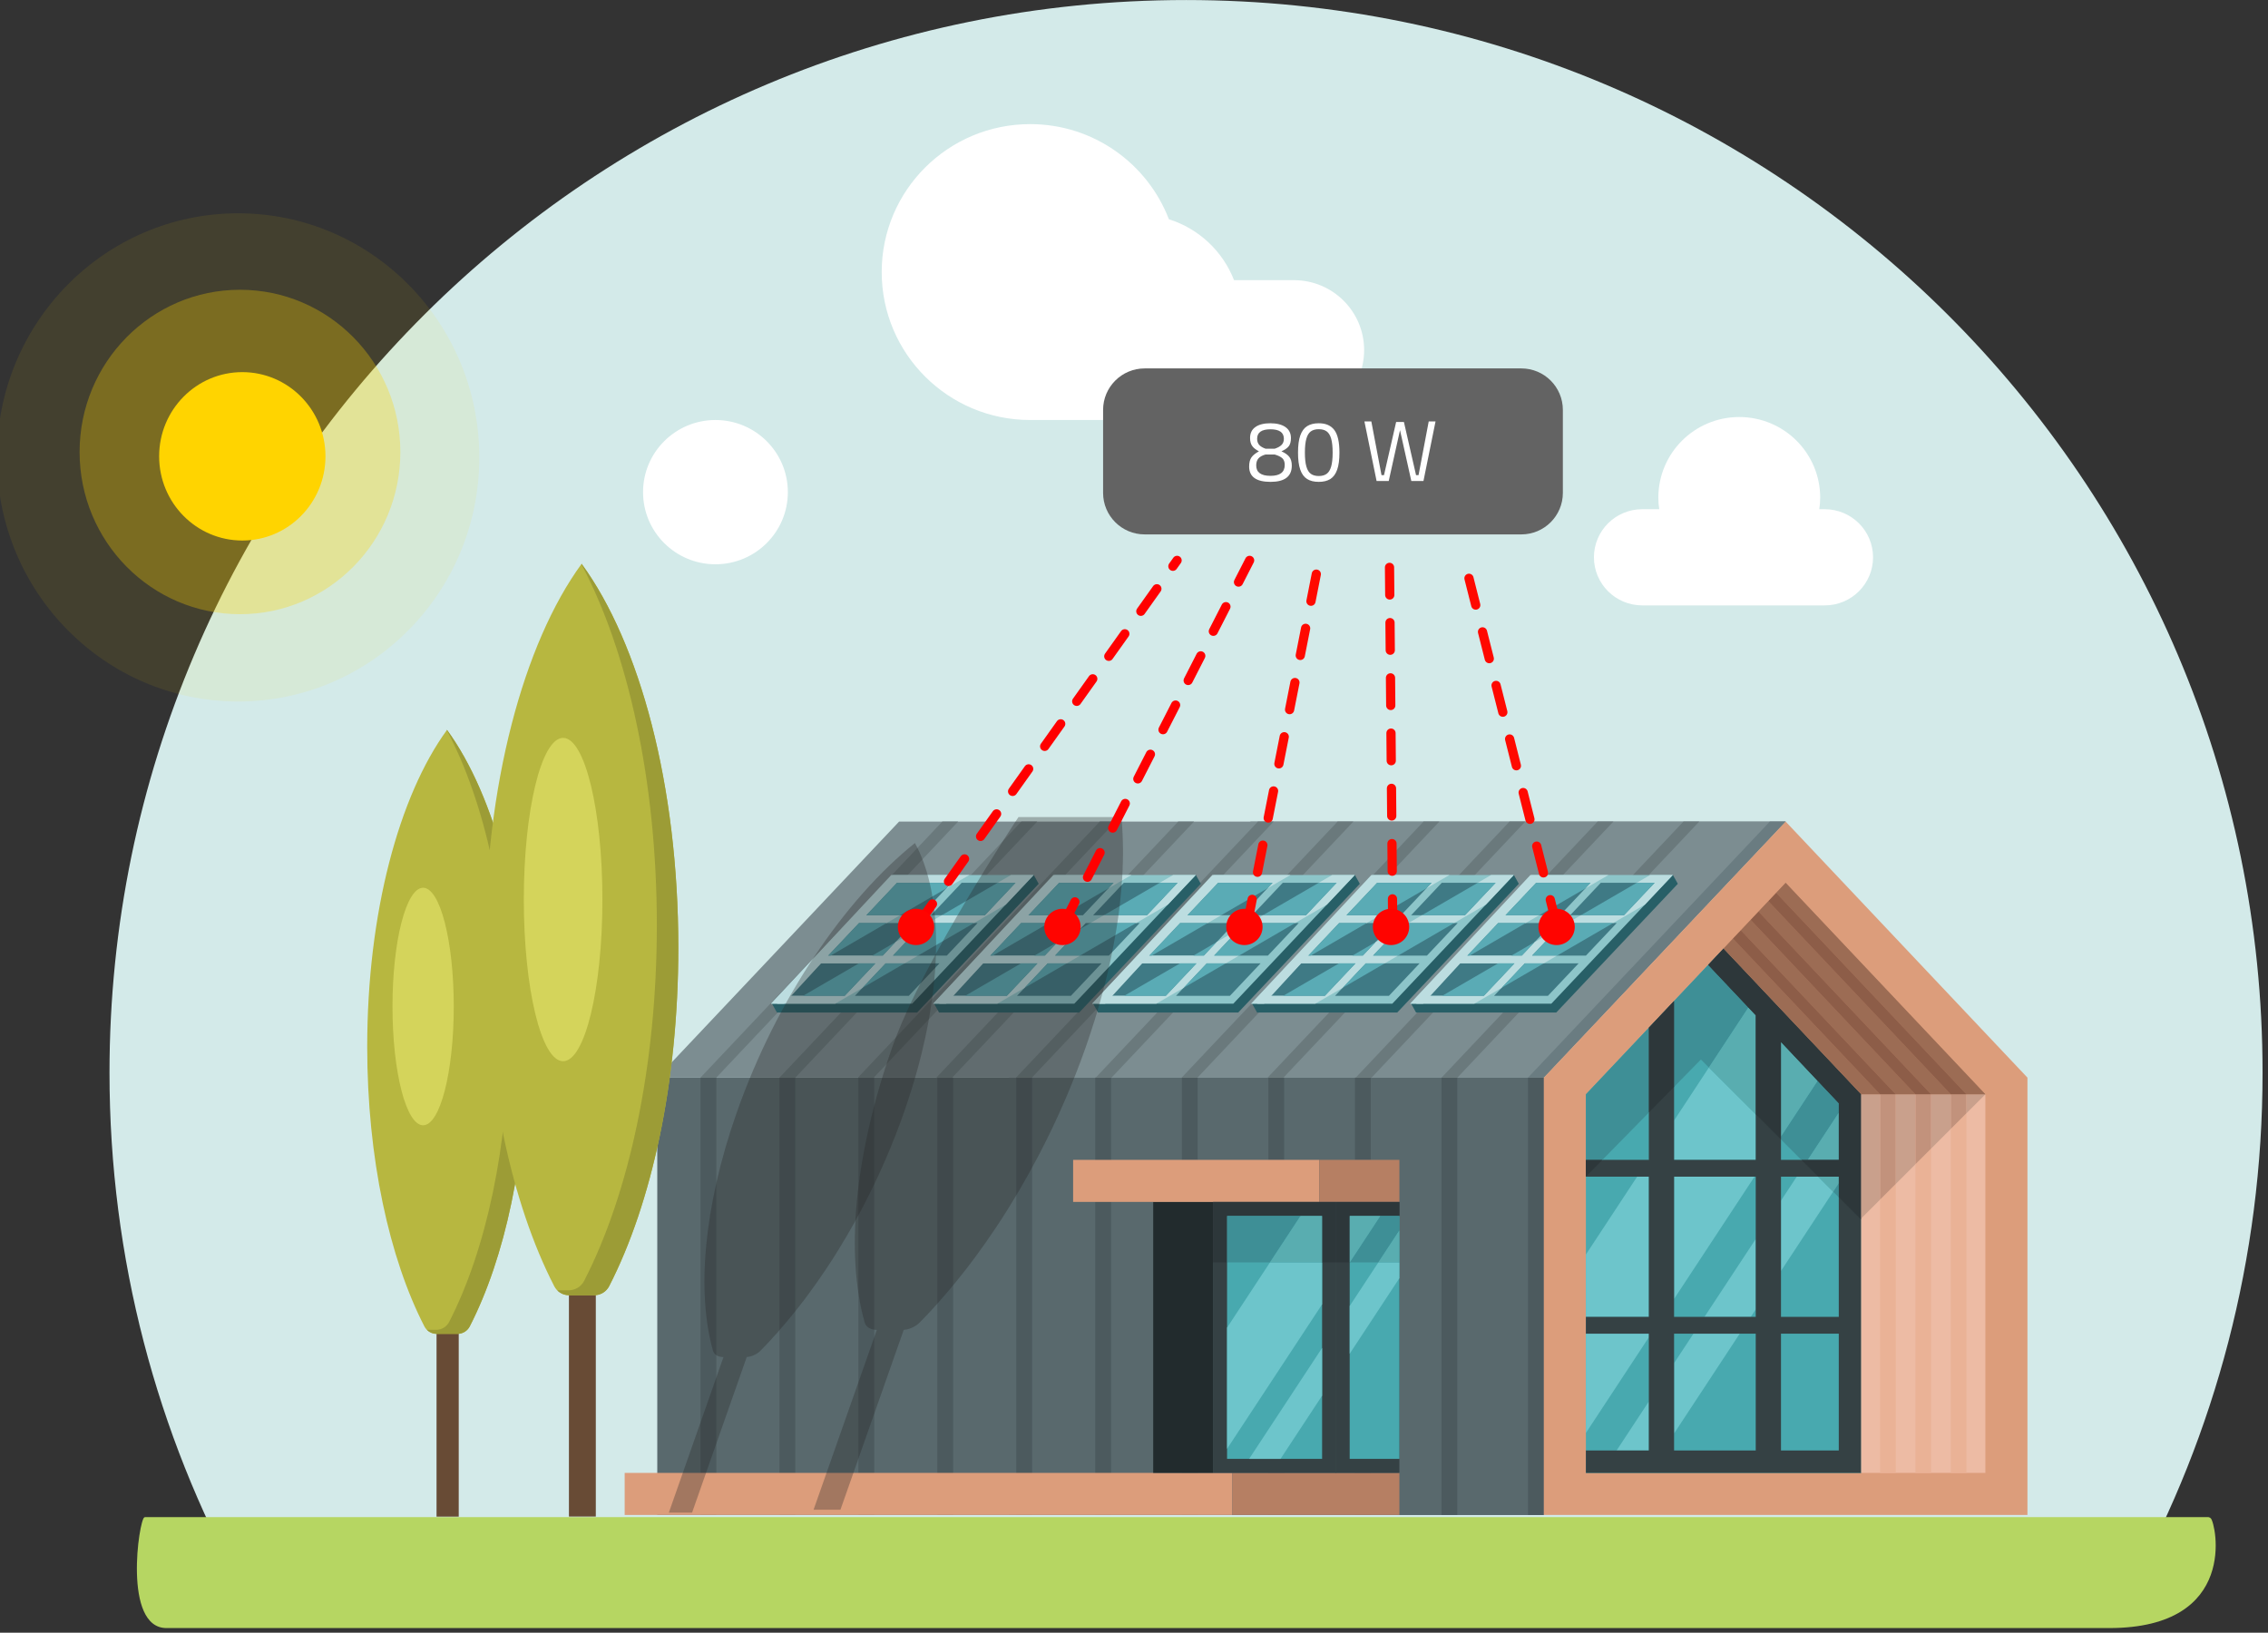 <?xml version="1.0" encoding="UTF-8" standalone="no"?>
<!DOCTYPE svg PUBLIC "-//W3C//DTD SVG 1.1//EN" "http://www.w3.org/Graphics/SVG/1.1/DTD/svg11.dtd">
<svg width="100%" height="100%" viewBox="0 0 332 239" version="1.1" xmlns="http://www.w3.org/2000/svg" xmlns:xlink="http://www.w3.org/1999/xlink" xml:space="preserve" xmlns:serif="http://www.serif.com/" style="fill-rule:evenodd;clip-rule:evenodd;stroke-linecap:round;stroke-linejoin:round;stroke-miterlimit:1.5;">
    <rect x="0" y="0" width="332" height="239" fill="#333333" stroke="none"/>
    <g transform="matrix(0.542,0,0,1.126,-588.847,-535.933)">
        <g transform="matrix(0.911,0,0,0.908,162.972,100.381)">
            <g transform="matrix(2.284,0,0,1.099,-863.277,320.578)">
                <path d="M1098.42,291.339C1109.29,271.464 1115.47,248.66 1115.47,224.412C1115.47,147.239 1052.91,84.678 975.732,84.678C898.559,84.678 835.998,147.239 835.998,224.412C835.998,248.66 842.178,271.464 853.042,291.339L1098.42,291.339Z" style="fill:rgb(211,234,233);fill-rule:nonzero;"/>
            </g>
            <g transform="matrix(2.284,0,0,1.099,-863.277,320.578)">
                <path d="M1058.64,151.012L1057.93,151.012C1058,150.52 1058.05,150.021 1058.05,149.511C1058.05,143.707 1053.35,139.003 1047.54,139.003C1041.74,139.003 1037.04,143.707 1037.04,149.511C1037.04,150.021 1037.08,150.52 1037.16,151.012L1034.95,151.012C1031.49,151.012 1028.68,153.816 1028.68,157.276C1028.68,160.736 1031.49,163.542 1034.95,163.542L1058.64,163.542C1062.1,163.542 1064.91,160.736 1064.91,157.276C1064.91,153.816 1062.1,151.012 1058.64,151.012Z" style="fill:white;fill-rule:nonzero;"/>
            </g>
            <g transform="matrix(2.284,0,0,1.099,-863.277,320.578)">
                <path d="M989.742,121.174L981.966,121.174C980.506,117.404 977.39,114.46 973.509,113.238C970.737,105.992 963.724,100.844 955.504,100.844C944.86,100.844 936.231,109.473 936.231,120.117C936.231,130.761 944.86,139.391 955.504,139.391L989.742,139.391C994.772,139.391 998.851,135.313 998.851,130.282C998.851,125.252 994.772,121.174 989.742,121.174Z" style="fill:white;fill-rule:nonzero;"/>
            </g>
            <g transform="matrix(2.284,0,0,1.099,-863.277,320.578)">
                <path d="M924.049,148.788C924.049,153.978 919.841,158.186 914.651,158.186C909.461,158.186 905.254,153.978 905.254,148.788C905.254,143.598 909.461,139.391 914.651,139.391C919.841,139.391 924.049,143.598 924.049,148.788Z" style="fill:white;fill-rule:nonzero;"/>
            </g>
        </g>
        <g id="Sun">
            <g transform="matrix(1.946,0,0,0.948,-6199.61,-802.347)">
                <circle cx="3777.16" cy="1411.15" r="33.474" style="fill:rgb(255,212,0);fill-opacity:0.08;"/>
            </g>
            <g transform="matrix(1.294,0,0,0.63,-3736.4,-354.305)">
                <circle cx="3777.16" cy="1411.15" r="33.474" style="fill:rgb(255,212,0);fill-opacity:0.3;"/>
            </g>
            <g transform="matrix(0.671,0,0,0.327,-1382.6,73.838)">
                <circle cx="3777.16" cy="1411.15" r="33.474" style="fill:rgb(255,212,0);"/>
            </g>
        </g>
        <g transform="matrix(0.83,0,0,0.83,195.874,110.882)">
            <g transform="matrix(1.748,0,0,0.841,-158.502,436.897)">
                <rect x="892.288" y="204.215" width="99.604" height="81.445" style="fill:rgb(89,105,109);fill-rule:nonzero;"/>
            </g>
            <g transform="matrix(1.748,0,0,0.841,-158.502,436.897)">
                <path d="M1120.24,271.755L1120.24,271.679L1120.24,271.755ZM1120.24,271.657L1120.24,271.605L1120.24,271.657ZM1120.24,271.574L1120.24,271.529L1120.24,271.574ZM1120.24,271.498L1120.24,271.454L1120.24,271.498ZM1120.24,271.421L1120.24,271.379L1120.24,271.421ZM1120.24,271.346L1120.24,271.304L1120.24,271.346ZM1120.23,271.27L1120.23,271.23L1120.23,271.27ZM1120.23,271.195L1120.23,271.155L1120.23,271.195ZM1120.23,271.12L1120.23,271.08L1120.23,271.12ZM1120.23,271.045L1120.23,271.004L1120.23,271.045ZM1120.23,270.97L1120.23,270.928L1120.23,270.97ZM1120.22,270.896L1120.22,270.854L1120.22,270.896ZM1120.22,270.783L1120.22,270.749L1120.22,270.783ZM1120.22,270.707L1120.22,270.676L1120.22,270.707ZM1120.21,270.634L1120.21,270.601L1120.21,270.634ZM1120.21,270.558L1120.21,270.529L1120.21,270.558ZM1120.21,270.483C1120.21,270.474 1120.21,270.464 1120.2,270.455C1120.21,270.464 1120.21,270.474 1120.21,270.483ZM1120.2,270.409L1120.2,270.382L1120.2,270.409ZM1120.2,270.335L1120.2,270.309L1120.2,270.335ZM1120.19,270.261L1120.19,270.239L1120.19,270.261ZM1120.19,270.187L1120.19,270.169L1120.19,270.187ZM1120.18,270.113L1120.18,270.103L1120.18,270.113Z" style="fill:rgb(217,217,217);fill-rule:nonzero;"/>
            </g>
            <g transform="matrix(1.748,0,0,0.841,-158.502,436.897)">
                <rect x="826.855" y="204.215" width="165.038" height="81.445" style="fill:rgb(89,105,109);fill-rule:nonzero;"/>
            </g>
            <g transform="matrix(1.748,0,0,0.841,-158.502,436.897)">
                <path d="M937.302,156.532L892.288,204.215L991.892,204.215L1036.91,156.532L937.302,156.532Z" style="fill:rgb(124,141,145);fill-rule:nonzero;"/>
            </g>
            <g transform="matrix(1.748,0,0,0.841,-158.502,436.897)">
                <path d="M871.868,156.532L826.855,204.215L991.892,204.215L1036.91,156.532L871.868,156.532Z" style="fill:rgb(124,141,145);fill-rule:nonzero;"/>
            </g>
            <g transform="matrix(1.748,0,0,0.841,-158.502,436.897)">
                <path d="M904.157,191.642L937.302,156.532L940.246,156.532L937.302,156.532L904.157,191.642Z" style="fill:rgb(178,206,203);fill-rule:nonzero;"/>
            </g>
            <g transform="matrix(1.748,0,0,0.841,-158.502,436.897)">
                <path d="M956.355,156.532L953.412,156.532L956.356,156.532" style="fill:rgb(178,206,203);fill-rule:nonzero;"/>
            </g>
            <g transform="matrix(1.748,0,0,0.841,-158.502,436.897)">
                <path d="M927.452,285.66L924.509,285.66L924.509,277.829L927.452,277.829L927.452,285.66ZM927.452,219.53L924.509,219.53L924.509,204.215L927.452,204.215L927.452,219.53Z" style="fill:rgb(76,90,94);fill-rule:nonzero;"/>
            </g>
            <g transform="matrix(1.748,0,0,0.841,-158.502,436.897)">
                <path d="M972.466,156.532L969.521,156.532L972.466,156.532Z" style="fill:rgb(178,206,203);fill-rule:nonzero;"/>
            </g>
            <g transform="matrix(1.748,0,0,0.841,-158.502,436.897)">
                <path d="M943.562,285.66L940.618,285.66L940.618,277.829L943.562,277.829L943.562,285.66ZM943.562,219.53L940.618,219.53L940.618,204.215L943.562,204.215L943.562,219.53Z" style="fill:rgb(76,90,94);fill-rule:nonzero;"/>
            </g>
            <g transform="matrix(1.748,0,0,0.841,-158.502,436.897)">
                <path d="M988.575,156.532L985.631,156.532L988.575,156.532Z" style="fill:rgb(178,206,203);fill-rule:nonzero;"/>
            </g>
            <g transform="matrix(1.748,0,0,0.841,-158.502,436.897)">
                <path d="M959.672,285.66L956.728,285.66L956.728,277.829L959.672,277.829L959.672,285.66ZM959.672,219.53L956.728,219.53L956.728,204.215L959.672,204.215L959.672,219.53Z" style="fill:rgb(76,90,94);fill-rule:nonzero;"/>
            </g>
            <g transform="matrix(1.748,0,0,0.841,-158.502,436.897)">
                <path d="M1004.69,156.532L1001.74,156.532L1004.69,156.532Z" style="fill:rgb(178,206,203);fill-rule:nonzero;"/>
            </g>
            <g transform="matrix(1.748,0,0,0.841,-158.502,436.897)">
                <rect x="972.838" y="204.215" width="2.944" height="81.445" style="fill:rgb(76,90,94);fill-rule:nonzero;"/>
            </g>
            <g transform="matrix(1.748,0,0,0.841,-271.162,436.897)">
                <rect x="972.838" y="204.215" width="2.944" height="81.445" style="fill:rgb(76,90,94);fill-rule:nonzero;"/>
            </g>
            <g transform="matrix(1.748,0,0,0.841,-296.85,436.897)">
                <rect x="972.838" y="204.215" width="2.944" height="81.445" style="fill:rgb(76,90,94);fill-rule:nonzero;"/>
            </g>
            <g transform="matrix(1.748,0,0,0.841,-322.538,436.897)">
                <rect x="972.838" y="204.215" width="2.944" height="81.445" style="fill:rgb(76,90,94);fill-rule:nonzero;"/>
            </g>
            <g transform="matrix(1.748,0,0,0.841,-348.226,436.897)">
                <rect x="972.838" y="204.215" width="2.944" height="81.445" style="fill:rgb(76,90,94);fill-rule:nonzero;"/>
            </g>
            <g transform="matrix(1.748,0,0,0.841,-373.915,436.897)">
                <rect x="972.838" y="204.215" width="2.944" height="81.445" style="fill:rgb(76,90,94);fill-rule:nonzero;"/>
            </g>
            <g transform="matrix(1.748,0,0,0.841,-399.603,436.897)">
                <rect x="972.838" y="204.215" width="2.944" height="81.445" style="fill:rgb(76,90,94);fill-rule:nonzero;"/>
            </g>
            <g transform="matrix(1.748,0,0,0.841,-158.502,436.897)">
                <path d="M1020.79,156.532L1017.85,156.532L1020.79,156.532Z" style="fill:rgb(178,206,203);fill-rule:nonzero;"/>
            </g>
            <g transform="matrix(1.748,0,0,0.841,-373.915,436.897)">
                <path d="M975.782,204.215L972.838,204.215L1017.86,156.532L1020.8,156.532L975.782,204.215Z" style="fill:rgb(106,121,124);fill-rule:nonzero;"/>
            </g>
            <g transform="matrix(1.748,0,0,0.841,-348.39,436.897)">
                <path d="M975.782,204.215L972.838,204.215L1017.86,156.532L1020.8,156.532L975.782,204.215Z" style="fill:rgb(106,121,124);fill-rule:nonzero;"/>
            </g>
            <g transform="matrix(1.748,0,0,0.841,-322.865,436.897)">
                <path d="M975.782,204.215L972.838,204.215L1017.86,156.532L1020.8,156.532L975.782,204.215Z" style="fill:rgb(106,121,124);fill-rule:nonzero;"/>
            </g>
            <g transform="matrix(1.748,0,0,0.841,-296.938,436.897)">
                <path d="M975.782,204.215L972.838,204.215L1017.86,156.532L1020.8,156.532L975.782,204.215Z" style="fill:rgb(106,121,124);fill-rule:nonzero;"/>
            </g>
            <g transform="matrix(1.748,0,0,0.841,-271.01,436.897)">
                <path d="M975.782,204.215L972.838,204.215L1017.86,156.532L1020.8,156.532L975.782,204.215Z" style="fill:rgb(106,121,124);fill-rule:nonzero;"/>
            </g>
            <g transform="matrix(1.748,0,0,0.841,-243.041,436.897)">
                <path d="M975.782,204.215L972.838,204.215L1017.86,156.532L1020.8,156.532L975.782,204.215Z" style="fill:rgb(106,121,124);fill-rule:nonzero;"/>
            </g>
            <g transform="matrix(1.748,0,0,0.841,-215.072,436.897)">
                <path d="M975.782,204.215L972.838,204.215L1017.86,156.532L1020.8,156.532L975.782,204.215Z" style="fill:rgb(106,121,124);fill-rule:nonzero;"/>
            </g>
            <g transform="matrix(1.748,0,0,0.841,-186.397,436.897)">
                <path d="M975.782,204.215L972.838,204.215L1017.86,156.532L1020.8,156.532L975.782,204.215Z" style="fill:rgb(106,121,124);fill-rule:nonzero;"/>
            </g>
            <g transform="matrix(1.748,0,0,0.841,-158.472,436.897)">
                <path d="M975.782,204.215L972.838,204.215L1017.86,156.532L1020.8,156.532L975.782,204.215Z" style="fill:rgb(106,121,124);fill-rule:nonzero;"/>
            </g>
            <g transform="matrix(1.748,0,0,0.841,-399.624,436.897)">
                <path d="M975.782,204.215L972.838,204.215L1017.86,156.532L1020.8,156.532L975.782,204.215Z" style="fill:rgb(106,121,124);fill-rule:nonzero;"/>
            </g>
            <g transform="matrix(1.748,0,0,0.841,-399.603,436.897)">
                <path d="M1020.79,156.532L1017.85,156.532L1020.79,156.532Z" style="fill:rgb(106,121,124);fill-rule:nonzero;"/>
            </g>
            <g transform="matrix(1.748,0,0,0.841,-158.502,436.897)">
                <rect x="988.948" y="204.215" width="2.944" height="81.445" style="fill:rgb(76,90,94);fill-rule:nonzero;"/>
            </g>
            <g transform="matrix(1.748,0,0,0.841,-158.502,436.897)">
                <path d="M1036.91,156.532L1033.96,156.532L1036.91,156.532Z" style="fill:white;fill-rule:nonzero;"/>
            </g>
            <g transform="matrix(1.748,0,0,0.841,-158.502,436.897)">
                <path d="M991.892,204.215L988.948,204.215L1033.96,156.532L1036.91,156.532L991.892,204.215Z" style="fill:rgb(106,124,129);fill-rule:nonzero;"/>
            </g>
            <g transform="matrix(0.525,0,0,0.525,802.282,337.467)">
                <g transform="matrix(2.33,0,0,1.121,-813.016,275.694)">
                    <path d="M1015.22,160.899L945.589,195.15L946.904,197.5L984.203,197.5L1016.54,163.248L1015.22,160.899Z" style="fill:rgb(40,95,103);fill-rule:nonzero;"/>
                </g>
                <g transform="matrix(2.33,0,0,1.121,-813.016,275.694)">
                    <path d="M977.672,160.899L945.338,195.15L982.889,195.15L1015.22,160.899L977.672,160.899Z" style="fill:rgb(141,197,201);fill-rule:nonzero;"/>
                </g>
                <g transform="matrix(2.33,0,0,1.121,-813.016,275.694)">
                    <path d="M985.183,171.629L993.341,162.987L978.826,162.987L970.668,171.629L985.183,171.629Z" style="fill:rgb(63,122,133);fill-rule:nonzero;"/>
                </g>
                <g transform="matrix(2.33,0,0,1.121,-813.016,275.694)">
                    <path d="M977.751,182.358L992.092,182.358L1000.28,173.69L985.935,173.69L977.751,182.358Z" style="fill:rgb(63,122,133);fill-rule:nonzero;"/>
                </g>
                <g transform="matrix(2.33,0,0,1.121,-813.016,275.694)">
                    <path d="M958.593,184.42L950.435,193.062L964.95,193.062L973.107,184.42L958.593,184.42Z" style="fill:rgb(63,122,133);fill-rule:nonzero;"/>
                </g>
                <g transform="matrix(2.33,0,0,1.121,-813.016,275.694)">
                    <path d="M983.237,173.69L968.723,173.69L960.539,182.358L975.054,182.358L983.237,173.69Z" style="fill:rgb(63,122,133);fill-rule:nonzero;"/>
                </g>
                <g transform="matrix(2.33,0,0,1.121,-813.016,275.694)">
                    <path d="M990.145,184.42L975.806,184.42L967.647,193.062L981.988,193.062L990.145,184.42Z" style="fill:rgb(63,122,133);fill-rule:nonzero;"/>
                </g>
                <g transform="matrix(2.33,0,0,1.121,-813.016,275.694)">
                    <path d="M996.038,162.987L987.881,171.629L1002.22,171.629L1010.38,162.987L996.038,162.987Z" style="fill:rgb(63,122,133);fill-rule:nonzero;"/>
                </g>
                <g transform="matrix(2.33,0,0,1.121,-813.016,275.694)">
                    <path d="M962.409,195.15L950.255,195.15L962.409,195.15Z" style="fill:rgb(57,133,143);fill-rule:nonzero;"/>
                </g>
                <g transform="matrix(2.33,0,0,1.121,-813.016,275.694)">
                    <path d="M962.409,195.15L946.904,195.15L950.497,193.062L964.95,193.062L973.107,184.42L956.749,184.42L960.296,182.358L975.054,182.358L978.441,178.77L984.417,175.297L977.751,182.358L984.42,182.358L980.873,184.42L975.806,184.42L969.647,190.943L962.408,195.15" style="fill:rgb(188,221,224);fill-rule:nonzero;"/>
                </g>
                <g transform="matrix(2.33,0,0,1.121,-813.016,275.694)">
                    <path d="M1012.02,164.285L1015.22,160.899L1012.02,164.285Z" style="fill:rgb(57,133,143);fill-rule:nonzero;"/>
                </g>
                <g transform="matrix(2.33,0,0,1.121,-813.016,275.694)">
                    <path d="M999.336,173.69L987.183,173.69L990.73,171.629L1002.22,171.629L1010.38,162.987L1005.6,162.987L1009.19,160.899L1015.22,160.899L1012.02,164.285L1007.78,168.784L999.336,173.69Z" style="fill:rgb(188,221,224);fill-rule:nonzero;"/>
                </g>
                <g transform="matrix(2.33,0,0,1.121,-813.016,275.694)">
                    <path d="M984.42,182.358L977.751,182.358L984.417,175.297L987.183,173.69L999.336,173.69L984.42,182.358Z" style="fill:rgb(90,171,181);fill-rule:nonzero;"/>
                </g>
                <g transform="matrix(2.33,0,0,1.121,-813.016,275.694)">
                    <path d="M964.95,193.062L953.849,193.062L968.72,184.42L973.107,184.42L964.95,193.062Z" style="fill:rgb(90,171,181);fill-rule:nonzero;"/>
                </g>
                <g transform="matrix(2.33,0,0,1.121,-813.016,275.694)">
                    <path d="M975.054,182.358L972.267,182.358L978.441,178.77L975.054,182.358Z" style="fill:rgb(90,171,181);fill-rule:nonzero;"/>
                </g>
                <g transform="matrix(2.33,0,0,1.121,-813.016,275.694)">
                    <path d="M969.647,190.943L975.806,184.42L980.873,184.42L969.647,190.943Z" style="fill:rgb(90,171,181);fill-rule:nonzero;"/>
                </g>
                <g transform="matrix(2.33,0,0,1.121,-813.016,275.694)">
                    <path d="M1002.22,171.629L990.73,171.629L1005.6,162.987L1010.38,162.987L1002.22,171.629Z" style="fill:rgb(90,171,181);fill-rule:nonzero;"/>
                </g>
                <g transform="matrix(2.33,0,0,1.121,-813.016,275.694)">
                    <path d="M939.161,195.15L911.342,195.15L939.161,195.15Z" style="fill:rgb(57,133,143);fill-rule:nonzero;"/>
                </g>
                <g transform="matrix(2.33,0,0,1.121,-813.016,275.694)">
                    <path d="M977.325,160.899L998.099,160.899L991.925,164.487L993.341,162.987L978.826,162.987L970.668,171.629L979.635,171.629L976.088,173.69L968.723,173.69L960.539,182.358L948.796,195.15L945.338,195.15" style="fill:rgb(188,221,224);fill-rule:nonzero;"/>
                </g>
                <g transform="matrix(2.33,0,0,1.121,-813.016,275.694)">
                    <path d="M979.635,171.629L970.668,171.629L978.826,162.987L993.341,162.987L991.925,164.487L979.635,171.629Z" style="fill:rgb(90,171,181);fill-rule:nonzero;"/>
                </g>
                <g transform="matrix(2.33,0,0,1.121,-813.016,275.694)">
                    <path d="M961.172,182.358L960.539,182.358L968.723,173.69L976.088,173.69L961.172,182.358Z" style="fill:rgb(90,171,181);fill-rule:nonzero;"/>
                </g>
            </g>
            <g transform="matrix(0.525,0,0,0.525,750.54,337.467)">
                <g transform="matrix(2.33,0,0,1.121,-813.016,275.694)">
                    <path d="M1015.22,160.899L945.589,195.15L946.904,197.5L984.203,197.5L1016.54,163.248L1015.22,160.899Z" style="fill:rgb(40,95,103);fill-rule:nonzero;"/>
                </g>
                <g transform="matrix(2.33,0,0,1.121,-813.016,275.694)">
                    <path d="M977.672,160.899L945.338,195.15L982.889,195.15L1015.22,160.899L977.672,160.899Z" style="fill:rgb(141,197,201);fill-rule:nonzero;"/>
                </g>
                <g transform="matrix(2.33,0,0,1.121,-813.016,275.694)">
                    <path d="M985.183,171.629L993.341,162.987L978.826,162.987L970.668,171.629L985.183,171.629Z" style="fill:rgb(63,122,133);fill-rule:nonzero;"/>
                </g>
                <g transform="matrix(2.33,0,0,1.121,-813.016,275.694)">
                    <path d="M977.751,182.358L992.092,182.358L1000.28,173.69L985.935,173.69L977.751,182.358Z" style="fill:rgb(63,122,133);fill-rule:nonzero;"/>
                </g>
                <g transform="matrix(2.33,0,0,1.121,-813.016,275.694)">
                    <path d="M958.593,184.42L950.435,193.062L964.95,193.062L973.107,184.42L958.593,184.42Z" style="fill:rgb(63,122,133);fill-rule:nonzero;"/>
                </g>
                <g transform="matrix(2.33,0,0,1.121,-813.016,275.694)">
                    <path d="M983.237,173.69L968.723,173.69L960.539,182.358L975.054,182.358L983.237,173.69Z" style="fill:rgb(63,122,133);fill-rule:nonzero;"/>
                </g>
                <g transform="matrix(2.33,0,0,1.121,-813.016,275.694)">
                    <path d="M990.145,184.42L975.806,184.42L967.647,193.062L981.988,193.062L990.145,184.42Z" style="fill:rgb(63,122,133);fill-rule:nonzero;"/>
                </g>
                <g transform="matrix(2.33,0,0,1.121,-813.016,275.694)">
                    <path d="M996.038,162.987L987.881,171.629L1002.22,171.629L1010.38,162.987L996.038,162.987Z" style="fill:rgb(63,122,133);fill-rule:nonzero;"/>
                </g>
                <g transform="matrix(2.33,0,0,1.121,-813.016,275.694)">
                    <path d="M962.409,195.15L950.255,195.15L962.409,195.15Z" style="fill:rgb(57,133,143);fill-rule:nonzero;"/>
                </g>
                <g transform="matrix(2.33,0,0,1.121,-813.016,275.694)">
                    <path d="M962.409,195.15L946.904,195.15L950.497,193.062L964.95,193.062L973.107,184.42L956.749,184.42L960.296,182.358L975.054,182.358L978.441,178.77L984.417,175.297L977.751,182.358L984.42,182.358L980.873,184.42L975.806,184.42L969.647,190.943L962.408,195.15" style="fill:rgb(188,221,224);fill-rule:nonzero;"/>
                </g>
                <g transform="matrix(2.33,0,0,1.121,-813.016,275.694)">
                    <path d="M1012.02,164.285L1015.22,160.899L1012.02,164.285Z" style="fill:rgb(57,133,143);fill-rule:nonzero;"/>
                </g>
                <g transform="matrix(2.33,0,0,1.121,-813.016,275.694)">
                    <path d="M999.336,173.69L987.183,173.69L990.73,171.629L1002.22,171.629L1010.38,162.987L1005.6,162.987L1009.19,160.899L1015.22,160.899L1012.02,164.285L1007.78,168.784L999.336,173.69Z" style="fill:rgb(188,221,224);fill-rule:nonzero;"/>
                </g>
                <g transform="matrix(2.33,0,0,1.121,-813.016,275.694)">
                    <path d="M984.42,182.358L977.751,182.358L984.417,175.297L987.183,173.69L999.336,173.69L984.42,182.358Z" style="fill:rgb(90,171,181);fill-rule:nonzero;"/>
                </g>
                <g transform="matrix(2.33,0,0,1.121,-813.016,275.694)">
                    <path d="M964.95,193.062L953.849,193.062L968.72,184.42L973.107,184.42L964.95,193.062Z" style="fill:rgb(90,171,181);fill-rule:nonzero;"/>
                </g>
                <g transform="matrix(2.33,0,0,1.121,-813.016,275.694)">
                    <path d="M975.054,182.358L972.267,182.358L978.441,178.77L975.054,182.358Z" style="fill:rgb(90,171,181);fill-rule:nonzero;"/>
                </g>
                <g transform="matrix(2.33,0,0,1.121,-813.016,275.694)">
                    <path d="M969.647,190.943L975.806,184.42L980.873,184.42L969.647,190.943Z" style="fill:rgb(90,171,181);fill-rule:nonzero;"/>
                </g>
                <g transform="matrix(2.33,0,0,1.121,-813.016,275.694)">
                    <path d="M1002.22,171.629L990.73,171.629L1005.6,162.987L1010.38,162.987L1002.22,171.629Z" style="fill:rgb(90,171,181);fill-rule:nonzero;"/>
                </g>
                <g transform="matrix(2.33,0,0,1.121,-813.016,275.694)">
                    <path d="M939.161,195.15L911.342,195.15L939.161,195.15Z" style="fill:rgb(57,133,143);fill-rule:nonzero;"/>
                </g>
                <g transform="matrix(2.33,0,0,1.121,-813.016,275.694)">
                    <path d="M977.325,160.899L998.099,160.899L991.925,164.487L993.341,162.987L978.826,162.987L970.668,171.629L979.635,171.629L976.088,173.69L968.723,173.69L960.539,182.358L948.796,195.15L945.338,195.15" style="fill:rgb(188,221,224);fill-rule:nonzero;"/>
                </g>
                <g transform="matrix(2.33,0,0,1.121,-813.016,275.694)">
                    <path d="M979.635,171.629L970.668,171.629L978.826,162.987L993.341,162.987L991.925,164.487L979.635,171.629Z" style="fill:rgb(90,171,181);fill-rule:nonzero;"/>
                </g>
                <g transform="matrix(2.33,0,0,1.121,-813.016,275.694)">
                    <path d="M961.172,182.358L960.539,182.358L968.723,173.69L976.088,173.69L961.172,182.358Z" style="fill:rgb(90,171,181);fill-rule:nonzero;"/>
                </g>
            </g>
            <g transform="matrix(0.525,0,0,0.525,698.799,337.467)">
                <g transform="matrix(2.33,0,0,1.121,-813.016,275.694)">
                    <path d="M1015.22,160.899L945.589,195.15L946.904,197.5L984.203,197.5L1016.54,163.248L1015.22,160.899Z" style="fill:rgb(40,95,103);fill-rule:nonzero;"/>
                </g>
                <g transform="matrix(2.33,0,0,1.121,-813.016,275.694)">
                    <path d="M977.672,160.899L945.338,195.15L982.889,195.15L1015.22,160.899L977.672,160.899Z" style="fill:rgb(141,197,201);fill-rule:nonzero;"/>
                </g>
                <g transform="matrix(2.33,0,0,1.121,-813.016,275.694)">
                    <path d="M985.183,171.629L993.341,162.987L978.826,162.987L970.668,171.629L985.183,171.629Z" style="fill:rgb(63,122,133);fill-rule:nonzero;"/>
                </g>
                <g transform="matrix(2.33,0,0,1.121,-813.016,275.694)">
                    <path d="M977.751,182.358L992.092,182.358L1000.28,173.69L985.935,173.69L977.751,182.358Z" style="fill:rgb(63,122,133);fill-rule:nonzero;"/>
                </g>
                <g transform="matrix(2.33,0,0,1.121,-813.016,275.694)">
                    <path d="M958.593,184.42L950.435,193.062L964.95,193.062L973.107,184.42L958.593,184.42Z" style="fill:rgb(63,122,133);fill-rule:nonzero;"/>
                </g>
                <g transform="matrix(2.33,0,0,1.121,-813.016,275.694)">
                    <path d="M983.237,173.69L968.723,173.69L960.539,182.358L975.054,182.358L983.237,173.69Z" style="fill:rgb(63,122,133);fill-rule:nonzero;"/>
                </g>
                <g transform="matrix(2.33,0,0,1.121,-813.016,275.694)">
                    <path d="M990.145,184.42L975.806,184.42L967.647,193.062L981.988,193.062L990.145,184.42Z" style="fill:rgb(63,122,133);fill-rule:nonzero;"/>
                </g>
                <g transform="matrix(2.33,0,0,1.121,-813.016,275.694)">
                    <path d="M996.038,162.987L987.881,171.629L1002.22,171.629L1010.38,162.987L996.038,162.987Z" style="fill:rgb(63,122,133);fill-rule:nonzero;"/>
                </g>
                <g transform="matrix(2.33,0,0,1.121,-813.016,275.694)">
                    <path d="M962.409,195.15L950.255,195.15L962.409,195.15Z" style="fill:rgb(57,133,143);fill-rule:nonzero;"/>
                </g>
                <g transform="matrix(2.33,0,0,1.121,-813.016,275.694)">
                    <path d="M962.409,195.15L946.904,195.15L950.497,193.062L964.95,193.062L973.107,184.42L956.749,184.42L960.296,182.358L975.054,182.358L978.441,178.77L984.417,175.297L977.751,182.358L984.42,182.358L980.873,184.42L975.806,184.42L969.647,190.943L962.408,195.15" style="fill:rgb(188,221,224);fill-rule:nonzero;"/>
                </g>
                <g transform="matrix(2.33,0,0,1.121,-813.016,275.694)">
                    <path d="M1012.02,164.285L1015.22,160.899L1012.02,164.285Z" style="fill:rgb(57,133,143);fill-rule:nonzero;"/>
                </g>
                <g transform="matrix(2.33,0,0,1.121,-813.016,275.694)">
                    <path d="M999.336,173.69L987.183,173.69L990.73,171.629L1002.22,171.629L1010.38,162.987L1005.6,162.987L1009.19,160.899L1015.22,160.899L1012.02,164.285L1007.78,168.784L999.336,173.69Z" style="fill:rgb(188,221,224);fill-rule:nonzero;"/>
                </g>
                <g transform="matrix(2.33,0,0,1.121,-813.016,275.694)">
                    <path d="M984.42,182.358L977.751,182.358L984.417,175.297L987.183,173.69L999.336,173.69L984.42,182.358Z" style="fill:rgb(90,171,181);fill-rule:nonzero;"/>
                </g>
                <g transform="matrix(2.33,0,0,1.121,-813.016,275.694)">
                    <path d="M964.95,193.062L953.849,193.062L968.72,184.42L973.107,184.42L964.95,193.062Z" style="fill:rgb(90,171,181);fill-rule:nonzero;"/>
                </g>
                <g transform="matrix(2.33,0,0,1.121,-813.016,275.694)">
                    <path d="M975.054,182.358L972.267,182.358L978.441,178.77L975.054,182.358Z" style="fill:rgb(90,171,181);fill-rule:nonzero;"/>
                </g>
                <g transform="matrix(2.33,0,0,1.121,-813.016,275.694)">
                    <path d="M969.647,190.943L975.806,184.42L980.873,184.42L969.647,190.943Z" style="fill:rgb(90,171,181);fill-rule:nonzero;"/>
                </g>
                <g transform="matrix(2.33,0,0,1.121,-813.016,275.694)">
                    <path d="M1002.22,171.629L990.73,171.629L1005.6,162.987L1010.38,162.987L1002.22,171.629Z" style="fill:rgb(90,171,181);fill-rule:nonzero;"/>
                </g>
                <g transform="matrix(2.33,0,0,1.121,-813.016,275.694)">
                    <path d="M939.161,195.15L911.342,195.15L939.161,195.15Z" style="fill:rgb(57,133,143);fill-rule:nonzero;"/>
                </g>
                <g transform="matrix(2.33,0,0,1.121,-813.016,275.694)">
                    <path d="M977.325,160.899L998.099,160.899L991.925,164.487L993.341,162.987L978.826,162.987L970.668,171.629L979.635,171.629L976.088,173.69L968.723,173.69L960.539,182.358L948.796,195.15L945.338,195.15" style="fill:rgb(188,221,224);fill-rule:nonzero;"/>
                </g>
                <g transform="matrix(2.33,0,0,1.121,-813.016,275.694)">
                    <path d="M979.635,171.629L970.668,171.629L978.826,162.987L993.341,162.987L991.925,164.487L979.635,171.629Z" style="fill:rgb(90,171,181);fill-rule:nonzero;"/>
                </g>
                <g transform="matrix(2.33,0,0,1.121,-813.016,275.694)">
                    <path d="M961.172,182.358L960.539,182.358L968.723,173.69L976.088,173.69L961.172,182.358Z" style="fill:rgb(90,171,181);fill-rule:nonzero;"/>
                </g>
            </g>
            <g transform="matrix(0.525,0,0,0.525,647.057,337.467)">
                <g transform="matrix(2.33,0,0,1.121,-813.016,275.694)">
                    <path d="M1015.22,160.899L945.589,195.15L946.904,197.5L984.203,197.5L1016.54,163.248L1015.22,160.899Z" style="fill:rgb(40,95,103);fill-rule:nonzero;"/>
                </g>
                <g transform="matrix(2.33,0,0,1.121,-813.016,275.694)">
                    <path d="M977.672,160.899L945.338,195.15L982.889,195.15L1015.22,160.899L977.672,160.899Z" style="fill:rgb(141,197,201);fill-rule:nonzero;"/>
                </g>
                <g transform="matrix(2.33,0,0,1.121,-813.016,275.694)">
                    <path d="M985.183,171.629L993.341,162.987L978.826,162.987L970.668,171.629L985.183,171.629Z" style="fill:rgb(63,122,133);fill-rule:nonzero;"/>
                </g>
                <g transform="matrix(2.33,0,0,1.121,-813.016,275.694)">
                    <path d="M977.751,182.358L992.092,182.358L1000.28,173.69L985.935,173.69L977.751,182.358Z" style="fill:rgb(63,122,133);fill-rule:nonzero;"/>
                </g>
                <g transform="matrix(2.33,0,0,1.121,-813.016,275.694)">
                    <path d="M958.593,184.42L950.435,193.062L964.95,193.062L973.107,184.42L958.593,184.42Z" style="fill:rgb(63,122,133);fill-rule:nonzero;"/>
                </g>
                <g transform="matrix(2.33,0,0,1.121,-813.016,275.694)">
                    <path d="M983.237,173.69L968.723,173.69L960.539,182.358L975.054,182.358L983.237,173.69Z" style="fill:rgb(63,122,133);fill-rule:nonzero;"/>
                </g>
                <g transform="matrix(2.33,0,0,1.121,-813.016,275.694)">
                    <path d="M990.145,184.42L975.806,184.42L967.647,193.062L981.988,193.062L990.145,184.42Z" style="fill:rgb(63,122,133);fill-rule:nonzero;"/>
                </g>
                <g transform="matrix(2.33,0,0,1.121,-813.016,275.694)">
                    <path d="M996.038,162.987L987.881,171.629L1002.22,171.629L1010.38,162.987L996.038,162.987Z" style="fill:rgb(63,122,133);fill-rule:nonzero;"/>
                </g>
                <g transform="matrix(2.33,0,0,1.121,-813.016,275.694)">
                    <path d="M962.409,195.15L950.255,195.15L962.409,195.15Z" style="fill:rgb(57,133,143);fill-rule:nonzero;"/>
                </g>
                <g transform="matrix(2.33,0,0,1.121,-813.016,275.694)">
                    <path d="M962.409,195.15L946.904,195.15L950.497,193.062L964.95,193.062L973.107,184.42L956.749,184.42L960.296,182.358L975.054,182.358L978.441,178.77L984.417,175.297L977.751,182.358L984.42,182.358L980.873,184.42L975.806,184.42L969.647,190.943L962.408,195.15" style="fill:rgb(188,221,224);fill-rule:nonzero;"/>
                </g>
                <g transform="matrix(2.33,0,0,1.121,-813.016,275.694)">
                    <path d="M1012.02,164.285L1015.22,160.899L1012.02,164.285Z" style="fill:rgb(57,133,143);fill-rule:nonzero;"/>
                </g>
                <g transform="matrix(2.33,0,0,1.121,-813.016,275.694)">
                    <path d="M999.336,173.69L987.183,173.69L990.73,171.629L1002.22,171.629L1010.38,162.987L1005.6,162.987L1009.19,160.899L1015.22,160.899L1012.02,164.285L1007.78,168.784L999.336,173.69Z" style="fill:rgb(188,221,224);fill-rule:nonzero;"/>
                </g>
                <g transform="matrix(2.33,0,0,1.121,-813.016,275.694)">
                    <path d="M984.42,182.358L977.751,182.358L984.417,175.297L987.183,173.69L999.336,173.69L984.42,182.358Z" style="fill:rgb(90,171,181);fill-rule:nonzero;"/>
                </g>
                <g transform="matrix(2.33,0,0,1.121,-813.016,275.694)">
                    <path d="M964.95,193.062L953.849,193.062L968.72,184.42L973.107,184.42L964.95,193.062Z" style="fill:rgb(90,171,181);fill-rule:nonzero;"/>
                </g>
                <g transform="matrix(2.33,0,0,1.121,-813.016,275.694)">
                    <path d="M975.054,182.358L972.267,182.358L978.441,178.77L975.054,182.358Z" style="fill:rgb(90,171,181);fill-rule:nonzero;"/>
                </g>
                <g transform="matrix(2.33,0,0,1.121,-813.016,275.694)">
                    <path d="M969.647,190.943L975.806,184.42L980.873,184.42L969.647,190.943Z" style="fill:rgb(90,171,181);fill-rule:nonzero;"/>
                </g>
                <g transform="matrix(2.33,0,0,1.121,-813.016,275.694)">
                    <path d="M1002.22,171.629L990.73,171.629L1005.6,162.987L1010.38,162.987L1002.22,171.629Z" style="fill:rgb(90,171,181);fill-rule:nonzero;"/>
                </g>
                <g transform="matrix(2.33,0,0,1.121,-813.016,275.694)">
                    <path d="M939.161,195.15L911.342,195.15L939.161,195.15Z" style="fill:rgb(57,133,143);fill-rule:nonzero;"/>
                </g>
                <g transform="matrix(2.33,0,0,1.121,-813.016,275.694)">
                    <path d="M977.325,160.899L998.099,160.899L991.925,164.487L993.341,162.987L978.826,162.987L970.668,171.629L979.635,171.629L976.088,173.69L968.723,173.69L960.539,182.358L948.796,195.15L945.338,195.15" style="fill:rgb(188,221,224);fill-rule:nonzero;"/>
                </g>
                <g transform="matrix(2.33,0,0,1.121,-813.016,275.694)">
                    <path d="M979.635,171.629L970.668,171.629L978.826,162.987L993.341,162.987L991.925,164.487L979.635,171.629Z" style="fill:rgb(90,171,181);fill-rule:nonzero;"/>
                </g>
                <g transform="matrix(2.33,0,0,1.121,-813.016,275.694)">
                    <path d="M961.172,182.358L960.539,182.358L968.723,173.69L976.088,173.69L961.172,182.358Z" style="fill:rgb(90,171,181);fill-rule:nonzero;"/>
                </g>
            </g>
            <g transform="matrix(0.525,0,0,0.525,594.308,337.467)">
                <g transform="matrix(2.33,0,0,1.121,-813.016,275.694)">
                    <path d="M1015.22,160.899L945.589,195.15L946.904,197.5L984.203,197.5L1016.54,163.248L1015.22,160.899Z" style="fill:rgb(40,95,103);fill-rule:nonzero;"/>
                </g>
                <g transform="matrix(2.33,0,0,1.121,-813.016,275.694)">
                    <path d="M977.672,160.899L945.338,195.15L982.889,195.15L1015.22,160.899L977.672,160.899Z" style="fill:rgb(141,197,201);fill-rule:nonzero;"/>
                </g>
                <g transform="matrix(2.33,0,0,1.121,-813.016,275.694)">
                    <path d="M985.183,171.629L993.341,162.987L978.826,162.987L970.668,171.629L985.183,171.629Z" style="fill:rgb(63,122,133);fill-rule:nonzero;"/>
                </g>
                <g transform="matrix(2.33,0,0,1.121,-813.016,275.694)">
                    <path d="M977.751,182.358L992.092,182.358L1000.28,173.69L985.935,173.69L977.751,182.358Z" style="fill:rgb(63,122,133);fill-rule:nonzero;"/>
                </g>
                <g transform="matrix(2.33,0,0,1.121,-813.016,275.694)">
                    <path d="M958.593,184.42L950.435,193.062L964.95,193.062L973.107,184.42L958.593,184.42Z" style="fill:rgb(63,122,133);fill-rule:nonzero;"/>
                </g>
                <g transform="matrix(2.33,0,0,1.121,-813.016,275.694)">
                    <path d="M983.237,173.69L968.723,173.69L960.539,182.358L975.054,182.358L983.237,173.69Z" style="fill:rgb(63,122,133);fill-rule:nonzero;"/>
                </g>
                <g transform="matrix(2.33,0,0,1.121,-813.016,275.694)">
                    <path d="M990.145,184.42L975.806,184.42L967.647,193.062L981.988,193.062L990.145,184.42Z" style="fill:rgb(63,122,133);fill-rule:nonzero;"/>
                </g>
                <g transform="matrix(2.33,0,0,1.121,-813.016,275.694)">
                    <path d="M996.038,162.987L987.881,171.629L1002.22,171.629L1010.38,162.987L996.038,162.987Z" style="fill:rgb(63,122,133);fill-rule:nonzero;"/>
                </g>
                <g transform="matrix(2.33,0,0,1.121,-813.016,275.694)">
                    <path d="M962.409,195.15L950.255,195.15L962.409,195.15Z" style="fill:rgb(57,133,143);fill-rule:nonzero;"/>
                </g>
                <g transform="matrix(2.33,0,0,1.121,-813.016,275.694)">
                    <path d="M962.409,195.15L946.904,195.15L950.497,193.062L964.95,193.062L973.107,184.42L956.749,184.42L960.296,182.358L975.054,182.358L978.441,178.77L984.417,175.297L977.751,182.358L984.42,182.358L980.873,184.42L975.806,184.42L969.647,190.943L962.408,195.15" style="fill:rgb(188,221,224);fill-rule:nonzero;"/>
                </g>
                <g transform="matrix(2.33,0,0,1.121,-813.016,275.694)">
                    <path d="M1012.02,164.285L1015.22,160.899L1012.02,164.285Z" style="fill:rgb(57,133,143);fill-rule:nonzero;"/>
                </g>
                <g transform="matrix(2.33,0,0,1.121,-813.016,275.694)">
                    <path d="M999.336,173.69L987.183,173.69L990.73,171.629L1002.22,171.629L1010.38,162.987L1005.6,162.987L1009.19,160.899L1015.22,160.899L1012.02,164.285L1007.78,168.784L999.336,173.69Z" style="fill:rgb(188,221,224);fill-rule:nonzero;"/>
                </g>
                <g transform="matrix(2.33,0,0,1.121,-813.016,275.694)">
                    <path d="M984.42,182.358L977.751,182.358L984.417,175.297L987.183,173.69L999.336,173.69L984.42,182.358Z" style="fill:rgb(90,171,181);fill-rule:nonzero;"/>
                </g>
                <g transform="matrix(2.33,0,0,1.121,-813.016,275.694)">
                    <path d="M964.95,193.062L953.849,193.062L968.72,184.42L973.107,184.42L964.95,193.062Z" style="fill:rgb(90,171,181);fill-rule:nonzero;"/>
                </g>
                <g transform="matrix(2.33,0,0,1.121,-813.016,275.694)">
                    <path d="M975.054,182.358L972.267,182.358L978.441,178.77L975.054,182.358Z" style="fill:rgb(90,171,181);fill-rule:nonzero;"/>
                </g>
                <g transform="matrix(2.33,0,0,1.121,-813.016,275.694)">
                    <path d="M969.647,190.943L975.806,184.42L980.873,184.42L969.647,190.943Z" style="fill:rgb(90,171,181);fill-rule:nonzero;"/>
                </g>
                <g transform="matrix(2.33,0,0,1.121,-813.016,275.694)">
                    <path d="M1002.22,171.629L990.73,171.629L1005.6,162.987L1010.38,162.987L1002.22,171.629Z" style="fill:rgb(90,171,181);fill-rule:nonzero;"/>
                </g>
                <g transform="matrix(2.33,0,0,1.121,-813.016,275.694)">
                    <path d="M939.161,195.15L911.342,195.15L939.161,195.15Z" style="fill:rgb(57,133,143);fill-rule:nonzero;"/>
                </g>
                <g transform="matrix(2.33,0,0,1.121,-813.016,275.694)">
                    <path d="M977.325,160.899L998.099,160.899L991.925,164.487L993.341,162.987L978.826,162.987L970.668,171.629L979.635,171.629L976.088,173.69L968.723,173.69L960.539,182.358L948.796,195.15L945.338,195.15" style="fill:rgb(188,221,224);fill-rule:nonzero;"/>
                </g>
                <g transform="matrix(2.33,0,0,1.121,-813.016,275.694)">
                    <path d="M979.635,171.629L970.668,171.629L978.826,162.987L993.341,162.987L991.925,164.487L979.635,171.629Z" style="fill:rgb(90,171,181);fill-rule:nonzero;"/>
                </g>
                <g transform="matrix(2.33,0,0,1.121,-813.016,275.694)">
                    <path d="M961.172,182.358L960.539,182.358L968.723,173.69L976.088,173.69L961.172,182.358Z" style="fill:rgb(90,171,181);fill-rule:nonzero;"/>
                </g>
            </g>
            <g transform="matrix(1.748,0,0,0.841,-158.502,436.897)">
                <path d="M991.892,285.66L1081.92,285.66L1081.92,204.215L1036.91,156.532L991.892,204.215L991.892,285.66Z" style="fill:rgb(220,157,123);fill-rule:nonzero;"/>
            </g>
            <g transform="matrix(1.748,0,0,0.841,-158.502,436.897)">
                <path d="M1025.35,180.184L999.723,207.328L999.723,277.829L1050.97,277.829L1050.97,207.328L1025.35,180.184Z" style="fill:rgb(72,169,175);fill-rule:nonzero;"/>
            </g>
            <g transform="matrix(1.748,0,0,0.841,-158.502,436.897)">
                <path d="M1011.44,273.652L1005.44,273.652L1011.44,264.529L1011.44,273.652ZM1016.14,270.482L1016.14,257.383L1019.75,251.899L1028.36,251.899L1016.14,270.482ZM999.723,270.395L999.723,237.161L1009.26,222.663L1011.44,222.663L1011.44,248.767L999.723,248.767L999.723,251.899L1011.44,251.899L1011.44,252.574L999.723,270.395ZM1030.42,248.767L1021.8,248.767L1031.34,234.271L1031.34,247.369L1030.42,248.767ZM1016.14,245.428L1016.14,222.663L1031.11,222.663L1016.14,245.428ZM1036.04,240.222L1036.04,227.124L1038.97,222.663L1042.96,222.663L1045.75,225.453L1036.04,240.222ZM1031.34,219.53L1016.14,219.53L1016.14,212.195L1022.62,202.331L1031.34,211.043L1031.34,219.53ZM1011.44,219.53L1011.32,219.53L1011.44,219.341L1011.44,219.53Z" style="fill:rgb(109,197,203);fill-rule:nonzero;"/>
            </g>
            <g transform="matrix(1.748,0,0,0.841,-158.502,436.897)">
                <path d="M1036.04,219.53L1036.04,197.59L1046.8,208.988L1046.8,219.53L1036.04,219.53ZM1046.8,248.767L1036.04,248.767L1036.04,222.663L1046.8,222.663L1046.8,248.767ZM1046.8,273.652L1036.04,273.652L1036.04,251.899L1046.8,251.899L1046.8,273.652ZM1016.14,273.652L1016.14,251.899L1031.34,251.899L1031.34,273.652L1016.14,273.652ZM1016.14,222.663L1031.34,222.663L1031.34,248.767L1016.14,248.767L1016.14,222.663ZM1036.04,191.506L1031.34,186.528L1025.35,180.184L1022.48,183.226L1031.34,192.613L1031.34,219.53L1016.14,219.53L1016.14,189.938L1011.44,194.916L1011.44,219.53L999.723,219.53L999.723,222.663L1011.44,222.663L1011.44,248.767L999.723,248.767L999.723,251.899L1011.44,251.899L1011.44,273.652L999.723,273.652L999.723,277.829L1050.97,277.829L1050.97,207.328L1036.04,191.506Z" style="fill:rgb(53,65,68);fill-rule:nonzero;"/>
            </g>
            <g transform="matrix(1.748,0,0,0.841,-158.502,436.897)">
                <rect x="1050.97" y="207.328" width="23.12" height="70.501" style="fill:rgb(237,187,164);fill-rule:nonzero;"/>
            </g>
            <g transform="matrix(1.748,0,0,0.841,-158.502,436.897)">
                <path d="M1025.35,180.183L1050.97,207.328L1074.09,207.328L1036.91,167.94L1025.35,180.183Z" style="fill:rgb(182,127,99);fill-rule:nonzero;"/>
            </g>
            <g transform="matrix(1.748,0,0,0.841,-158.502,436.897)">
                <path d="M1050.97,207.328L1041,196.76L1032.33,187.577L1025.35,180.184L1027.1,178.322L1025.35,180.183L1050.97,207.328ZM1028.57,176.774L1030.4,174.836L1028.57,176.774ZM1031.86,173.288L1033.69,171.35L1031.86,173.288ZM1035.15,169.802L1036.91,167.94L1035.15,169.802Z" style="fill:rgb(185,133,105);fill-rule:nonzero;"/>
            </g>
            <g transform="matrix(1.748,0,0,0.841,-158.502,436.897)">
                <path d="M1046.8,226.502L1045.75,225.453L1046.8,223.857L1046.8,226.502ZM1041.03,219.53L1039.82,219.53L1036.04,215.742L1036.04,215.168L1042.85,204.807L1046.8,208.988L1046.8,210.76L1041.03,219.53ZM1002.8,219.53L999.723,219.53L999.723,207.328L1015.39,190.734L1011.44,194.916L1011.44,210.721L1002.8,219.53ZM1016.14,205.933L1016.14,189.938L1023.12,182.544L1022.48,183.226L1029.97,191.163L1022.62,202.331L1021.13,200.842L1016.14,205.933ZM1032.33,187.577L1031.34,186.528L1025.35,180.184L1032.33,187.577Z" style="fill:rgb(62,143,150);fill-rule:nonzero;"/>
            </g>
            <g transform="matrix(1.748,0,0,0.841,-158.502,436.897)">
                <path d="M1041,196.76L1036.04,191.506L1032.45,187.711L1032.33,187.577L1041,196.76Z" style="fill:rgb(198,167,147);fill-rule:nonzero;"/>
            </g>
            <g transform="matrix(1.748,0,0,0.841,-158.502,436.897)">
                <path d="M1045.75,225.453L1042.96,222.663L1046.8,222.663L1046.8,223.857L1045.75,225.453ZM1046.8,219.53L1041.03,219.53L1046.8,210.76L1046.8,219.53ZM1036.04,215.168L1036.04,197.59L1042.85,204.807L1036.04,215.168ZM1031.34,211.043L1022.62,202.331L1029.97,191.163L1031.34,192.613L1031.34,211.043ZM1032.45,187.711L1032.33,187.577L1032.45,187.711Z" style="fill:rgb(89,173,176);fill-rule:nonzero;"/>
            </g>
            <g transform="matrix(1.748,0,0,0.841,-158.502,436.897)">
                <path d="M1050.85,230.562L1046.8,226.502L1046.8,222.663L1042.96,222.663L1039.82,219.53L1046.8,219.53L1046.8,208.988L1042.85,204.807L1036.04,197.59L1036.04,215.742L1031.34,211.043L1031.34,192.613L1029.97,191.163L1022.48,183.226L1023.12,182.544L1025.35,180.184L1031.34,186.528L1032.33,187.577L1032.45,187.711L1036.04,191.506L1041,196.76L1050.97,207.328L1050.97,230.444L1050.85,230.562ZM999.723,222.663L999.723,219.53L1002.8,219.53L999.723,222.663ZM1011.44,210.721L1011.44,194.916L1015.39,190.734L1016.14,189.938L1016.14,205.933L1011.44,210.721Z" style="fill:rgb(45,55,58);fill-rule:nonzero;"/>
            </g>
            <g transform="matrix(1.748,0,0,0.841,-158.502,436.897)">
                <path d="M1050.97,230.444L1050.97,207.328L1054.49,207.328L1054.49,226.929L1050.97,230.444ZM1057.41,224.007L1057.41,207.328L1061.07,207.328L1061.07,220.347L1057.41,224.007ZM1063.99,217.424L1063.99,207.328L1067.65,207.328L1067.65,213.765L1063.99,217.424ZM1070.57,210.843L1070.57,207.328L1074.09,207.328L1070.57,210.843Z" style="fill:rgb(201,160,140);fill-rule:nonzero;"/>
            </g>
            <g transform="matrix(1.748,0,0,0.841,-158.502,436.897)">
                <path d="M1074.09,207.328L1070.57,207.328L1035.15,169.802L1036.91,167.94L1074.09,207.328ZM1067.65,207.328L1063.99,207.328L1031.86,173.288L1033.69,171.35L1067.65,207.328ZM1061.07,207.328L1057.41,207.328L1028.57,176.774L1030.4,174.836L1061.07,207.328ZM1054.49,207.328L1050.97,207.328L1025.35,180.183L1027.1,178.322L1054.49,207.328Z" style="fill:rgb(156,108,84);fill-rule:nonzero;"/>
            </g>
            <g transform="matrix(1.748,0,0,0.841,-158.502,436.897)">
                <rect x="820.784" y="277.829" width="113.129" height="7.831" style="fill:rgb(220,157,123);fill-rule:nonzero;"/>
            </g>
            <g transform="matrix(1.748,0,0,0.841,-158.502,436.897)">
                <rect x="933.913" y="277.829" width="31.092" height="7.831" style="fill:rgb(182,127,99);fill-rule:nonzero;"/>
            </g>
            <g transform="matrix(1.748,0,0,0.841,-158.502,436.897)">
                <path d="M1070.57,277.829L1067.65,277.829L1067.65,213.765L1070.57,210.843L1070.57,277.829Z" style="fill:rgb(234,178,150);fill-rule:nonzero;"/>
            </g>
            <g transform="matrix(1.748,0,0,0.841,-158.502,436.897)">
                <path d="M1067.65,213.765L1067.65,207.328L1070.57,207.328L1070.57,210.843L1067.65,213.765Z" style="fill:rgb(194,146,124);fill-rule:nonzero;"/>
            </g>
            <g transform="matrix(1.748,0,0,0.841,-158.502,436.897)">
                <path d="M1063.99,277.829L1061.07,277.829L1061.07,220.347L1063.99,217.424L1063.99,277.829Z" style="fill:rgb(234,178,150);fill-rule:nonzero;"/>
            </g>
            <g transform="matrix(1.748,0,0,0.841,-158.502,436.897)">
                <path d="M1061.07,220.347L1061.07,207.328L1063.99,207.328L1063.99,217.424L1061.07,220.347Z" style="fill:rgb(194,146,124);fill-rule:nonzero;"/>
            </g>
            <g transform="matrix(1.748,0,0,0.841,-158.502,436.897)">
                <path d="M1057.41,277.829L1054.49,277.829L1054.49,226.929L1057.41,224.007L1057.41,277.829Z" style="fill:rgb(234,178,150);fill-rule:nonzero;"/>
            </g>
            <g transform="matrix(1.748,0,0,0.841,-158.502,436.897)">
                <path d="M1054.49,226.929L1054.49,207.328L1057.41,207.328L1057.41,224.007L1054.49,226.929Z" style="fill:rgb(194,146,124);fill-rule:nonzero;"/>
            </g>
            <g transform="matrix(1.748,0,0,0.841,-158.502,436.897)">
                <path d="M1027.1,178.322L1028.57,176.774L1027.1,178.322Z" style="fill:rgb(214,142,104);fill-rule:nonzero;"/>
            </g>
            <g transform="matrix(1.748,0,0,0.841,-158.502,436.897)">
                <path d="M1027.1,178.322L1028.57,176.774L1027.1,178.322Z" style="fill:rgb(176,116,89);fill-rule:nonzero;"/>
            </g>
            <g transform="matrix(1.748,0,0,0.841,-158.502,436.897)">
                <path d="M1057.41,207.328L1054.49,207.328L1027.1,178.322L1028.57,176.774L1057.41,207.328Z" style="fill:rgb(141,93,72);fill-rule:nonzero;"/>
            </g>
            <g transform="matrix(1.748,0,0,0.841,-158.502,436.897)">
                <path d="M1030.4,174.836L1031.86,173.288L1030.4,174.836Z" style="fill:rgb(214,142,104);fill-rule:nonzero;"/>
            </g>
            <g transform="matrix(1.748,0,0,0.841,-158.502,436.897)">
                <path d="M1030.4,174.836L1031.86,173.288L1030.4,174.836Z" style="fill:rgb(176,116,89);fill-rule:nonzero;"/>
            </g>
            <g transform="matrix(1.748,0,0,0.841,-158.502,436.897)">
                <path d="M1063.99,207.328L1061.07,207.328L1030.4,174.836L1031.86,173.288L1063.99,207.328Z" style="fill:rgb(141,93,72);fill-rule:nonzero;"/>
            </g>
            <g transform="matrix(1.748,0,0,0.841,-158.502,436.897)">
                <path d="M1033.69,171.35L1035.15,169.802L1033.69,171.35Z" style="fill:rgb(214,142,104);fill-rule:nonzero;"/>
            </g>
            <g transform="matrix(1.748,0,0,0.841,-158.502,436.897)">
                <path d="M1033.69,171.35L1035.15,169.802L1033.69,171.35Z" style="fill:rgb(176,116,89);fill-rule:nonzero;"/>
            </g>
            <g transform="matrix(1.748,0,0,0.841,-158.502,436.897)">
                <path d="M1070.57,207.328L1067.65,207.328L1033.69,171.35L1035.15,169.802L1070.57,207.328Z" style="fill:rgb(141,93,72);fill-rule:nonzero;"/>
            </g>
            <g transform="matrix(1.748,0,0,0.841,-158.502,436.897)">
                <rect x="930.314" y="227.361" width="22.913" height="50.468" style="fill:rgb(53,65,68);fill-rule:nonzero;"/>
            </g>
            <g transform="matrix(1.748,0,0,0.841,-158.502,436.897)">
                <rect x="953.14" y="227.361" width="11.865" height="50.468" style="fill:rgb(53,65,68);fill-rule:nonzero;"/>
            </g>
            <g transform="matrix(1.748,0,0,0.841,-158.502,436.897)">
                <rect x="919.176" y="227.361" width="11.138" height="50.468" style="fill:rgb(34,43,45);fill-rule:nonzero;"/>
            </g>
            <g transform="matrix(1.748,0,0,0.841,-158.502,436.897)">
                <path d="M965.005,229.972L955.75,229.972L955.75,275.218L965.005,275.218L965.005,229.972ZM932.924,275.218L932.924,229.972L950.617,229.972L950.617,275.218L932.924,275.218Z" style="fill:rgb(72,169,175);fill-rule:nonzero;"/>
            </g>
            <g transform="matrix(1.748,0,0,0.841,-158.502,436.897)">
                <path d="M897.922,207.838C897.928,207.835 897.934,207.832 897.94,207.829C897.934,207.832 897.928,207.835 897.922,207.838Z" style="fill:rgb(133,133,47);fill-rule:nonzero;"/>
            </g>
            <g transform="matrix(1.748,0,0,0.841,-158.502,436.897)">
                <path d="M897.949,207.825C898.699,207.48 899.425,207.054 900.116,206.546C901.01,205.889 901.79,205.135 902.453,204.308C901.79,205.135 901.01,205.889 900.116,206.546C899.425,207.054 898.699,207.48 897.949,207.825Z" style="fill:rgb(133,133,47);fill-rule:nonzero;"/>
            </g>
            <g transform="matrix(1.748,0,0,0.841,-158.502,436.897)">
                <rect x="904.269" y="219.53" width="45.828" height="7.831" style="fill:rgb(220,157,123);fill-rule:nonzero;"/>
            </g>
            <g transform="matrix(1.748,0,0,0.841,-158.502,436.897)">
                <rect x="950.097" y="219.53" width="14.908" height="7.831" style="fill:rgb(182,127,99);fill-rule:nonzero;"/>
            </g>
            <g transform="matrix(1.748,0,0,0.841,-158.502,436.897)">
                <path d="M942.877,275.218L937.03,275.218L950.617,254.553L950.617,263.446L942.877,275.218Z" style="fill:rgb(109,197,203);fill-rule:nonzero;"/>
            </g>
            <g transform="matrix(1.748,0,0,0.841,-158.502,436.897)">
                <path d="M932.924,273.345L932.924,250.78L940.913,238.629L950.617,238.629L950.617,246.436L932.924,273.345Z" style="fill:rgb(109,197,203);fill-rule:nonzero;"/>
            </g>
            <g transform="matrix(1.748,0,0,0.841,-158.502,436.897)">
                <path d="M955.75,255.64L955.75,246.747L961.088,238.629L965.005,238.629L965.005,241.566L955.75,255.64Z" style="fill:rgb(109,197,203);fill-rule:nonzero;"/>
            </g>
            <g transform="matrix(1.748,0,0,0.841,-158.502,436.897)">
                <path d="M953.14,238.629L950.617,238.629L950.617,229.972L932.924,229.972L932.924,238.629L930.314,238.629L930.314,227.361L953.14,227.361L953.14,238.629Z" style="fill:rgb(45,55,58);fill-rule:nonzero;"/>
            </g>
            <g transform="matrix(1.748,0,0,0.841,-158.502,436.897)">
                <path d="M955.75,238.629L953.14,238.629L953.14,227.361L965.005,227.361L965.005,229.972L955.75,229.972L955.75,238.629Z" style="fill:rgb(45,55,58);fill-rule:nonzero;"/>
            </g>
            <g transform="matrix(1.748,0,0,0.841,-158.502,436.897)">
                <path d="M961.088,238.629L955.75,238.629L955.75,229.972L965.005,229.972L965.005,232.673L961.088,238.629ZM955.75,229.972L955.75,238.629L961.443,229.972L955.75,229.972ZM940.913,238.629L932.924,238.629L932.924,229.972L950.617,229.972L946.606,229.972L940.913,238.629Z" style="fill:rgb(62,143,150);fill-rule:nonzero;"/>
            </g>
            <g transform="matrix(1.748,0,0,0.841,-158.502,436.897)">
                <path d="M965.005,238.629L961.088,238.629L965.005,232.673L965.005,238.629ZM955.75,238.629L955.75,229.972L961.443,229.972L955.75,238.629Z" style="fill:rgb(89,173,176);fill-rule:nonzero;"/>
            </g>
            <g transform="matrix(1.748,0,0,0.841,-158.502,436.897)">
                <path d="M950.617,238.629L940.913,238.629L946.606,229.972L950.617,229.972L950.617,238.629Z" style="fill:rgb(89,173,176);fill-rule:nonzero;"/>
            </g>
        </g>
        <g transform="matrix(1.624,0,0,0.782,-573.262,159.464)">
            <rect x="1094.58" y="621.833" width="3.69" height="35.024" style="fill:rgb(104,75,53);fill-rule:nonzero;"/>
            <path d="M1098.07,626.474C1098.92,626.474 1099.7,625.998 1100.1,625.236C1105.92,613.902 1109.6,597.279 1109.6,578.746C1109.6,556.478 1104.29,536.961 1096.32,526.069C1088.36,536.961 1083.05,556.478 1083.05,578.746C1083.05,597.279 1086.73,613.902 1092.56,625.236C1092.95,625.998 1093.73,626.474 1094.59,626.474L1098.07,626.474Z" style="fill:rgb(183,183,64);fill-rule:nonzero;"/>
            <path d="M1094.56,626.474L1094.55,626.474L1094.56,626.474ZM1094.54,626.474L1094.53,626.474L1094.54,626.474ZM1094.52,626.473L1094.51,626.473L1094.52,626.473Z" style="fill:rgb(178,206,203);fill-rule:nonzero;"/>
            <path d="M1098.07,626.474L1094.53,626.474C1094.52,626.474 1094.52,626.474 1094.52,626.473L1094.51,626.473C1093.92,626.454 1093.37,626.206 1092.97,625.798L1094.54,625.798C1095.43,625.798 1096.26,625.298 1096.67,624.498C1102.79,612.595 1106.65,595.138 1106.65,575.674C1106.65,555.811 1102.63,538.036 1096.29,526.122L1096.32,526.069C1104.29,536.961 1109.6,556.478 1109.6,578.746C1109.6,597.279 1105.92,613.902 1100.1,625.236C1099.74,625.936 1099.04,626.396 1098.27,626.465C1098.2,626.471 1098.13,626.474 1098.07,626.474Z" style="fill:rgb(156,156,54);fill-rule:nonzero;"/>
            <g transform="matrix(0.373,0,0,0.419,-988.973,83.517)">
                <ellipse cx="5579.95" cy="1165.96" rx="13.66" ry="47.12" style="fill:rgb(212,212,91);"/>
            </g>
        </g>
        <g transform="matrix(1.967,0,0,0.947,-912.946,51.072)">
            <rect x="1094.58" y="621.833" width="3.69" height="35.024" style="fill:rgb(104,75,53);fill-rule:nonzero;"/>
            <path d="M1098.07,626.474C1098.92,626.474 1099.7,625.998 1100.1,625.236C1105.92,613.902 1109.6,597.279 1109.6,578.746C1109.6,556.478 1104.29,536.961 1096.32,526.069C1088.36,536.961 1083.05,556.478 1083.05,578.746C1083.05,597.279 1086.73,613.902 1092.56,625.236C1092.95,625.998 1093.73,626.474 1094.59,626.474L1098.07,626.474Z" style="fill:rgb(183,183,64);fill-rule:nonzero;"/>
            <path d="M1094.56,626.474L1094.55,626.474L1094.56,626.474ZM1094.54,626.474L1094.53,626.474L1094.54,626.474ZM1094.52,626.473L1094.51,626.473L1094.52,626.473Z" style="fill:rgb(178,206,203);fill-rule:nonzero;"/>
            <path d="M1098.07,626.474L1094.53,626.474C1094.52,626.474 1094.52,626.474 1094.52,626.473L1094.51,626.473C1093.92,626.454 1093.37,626.206 1092.97,625.798L1094.54,625.798C1095.43,625.798 1096.26,625.298 1096.67,624.498C1102.79,612.595 1106.65,595.138 1106.65,575.674C1106.65,555.811 1102.63,538.036 1096.29,526.122L1096.32,526.069C1104.29,536.961 1109.6,556.478 1109.6,578.746C1109.6,597.279 1105.92,613.902 1100.1,625.236C1099.74,625.936 1099.04,626.396 1098.27,626.465C1098.2,626.471 1098.13,626.474 1098.07,626.474Z" style="fill:rgb(156,156,54);fill-rule:nonzero;"/>
            <g transform="matrix(0.395,0,0,0.471,-1110.3,22.989)">
                <ellipse cx="5579.95" cy="1165.96" rx="13.66" ry="47.12" style="fill:rgb(212,212,91);"/>
            </g>
        </g>
        <g transform="matrix(1.967,0,-0.564,0.77,-480.281,166.83)">
            <g opacity="0.32">
                <g transform="matrix(0.422,0,0.149,0.518,-1524.22,-72.623)">
                    <path d="M5733.77,1348.69L5733.65,1348.69L5733.61,1348.69C5733.01,1348.68 5732.47,1348.58 5731.98,1348.41L5731.84,1348.36C5730.81,1347.97 5730.09,1347.25 5729.82,1346.31C5723.7,1324.44 5726.28,1292.37 5738.87,1256.62C5748.89,1228.16 5780.06,1181.53 5780.06,1181.53L5813.52,1181.53C5813.52,1181.53 5813.66,1183.05 5813.72,1183.82C5813.75,1184.23 5813.78,1184.64 5813.81,1185.05C5813.85,1185.76 5813.89,1186.48 5813.92,1187.2C5814.09,1190.87 5814.09,1194.7 5813.91,1198.67C5813.88,1199.4 5813.85,1200.13 5813.8,1200.87L5813.75,1201.7C5813.59,1204.21 5813.36,1206.77 5813.07,1209.38L5812.97,1210.25C5812.88,1211.02 5812.78,1211.79 5812.68,1212.57C5812.6,1213.15 5812.52,1213.72 5812.44,1214.3C5812.18,1216.16 5811.88,1218.05 5811.55,1219.95C5811.37,1221 5811.18,1222.05 5810.97,1223.11L5810.86,1223.72L5810.7,1224.5C5810.47,1225.71 5810.21,1226.93 5809.95,1228.16C5809.49,1230.27 5808.99,1232.41 5808.46,1234.57C5807.05,1240.23 5805.37,1246.03 5803.41,1251.94C5803.1,1252.89 5802.77,1253.86 5802.44,1254.82L5802.05,1255.94L5801.82,1256.62C5799.75,1262.48 5797.49,1268.24 5795.05,1273.87C5792.41,1279.99 5789.56,1285.95 5786.54,1291.73C5785.47,1293.77 5784.38,1295.79 5783.27,1297.78C5781.25,1301.42 5779.16,1304.97 5777.01,1308.43C5776.26,1309.65 5775.5,1310.86 5774.73,1312.05C5773.99,1313.19 5773.25,1314.33 5772.5,1315.45C5770.32,1318.72 5768.1,1321.88 5765.83,1324.94L5765.36,1325.58C5765.06,1325.98 5764.76,1326.38 5764.46,1326.78C5763.9,1327.52 5763.33,1328.26 5762.77,1328.98L5762.27,1329.62C5758.61,1334.31 5754.86,1338.71 5751.05,1342.81C5750.56,1343.33 5750.07,1343.85 5749.58,1344.36C5748.98,1345 5748.36,1345.63 5747.75,1346.25L5747.7,1346.31C5746.93,1347.08 5745.95,1347.71 5744.9,1348.12L5744.43,1348.29C5743.81,1348.5 5743.16,1348.63 5742.53,1348.68L5721.87,1407.31L5713.12,1407.31L5733.77,1348.69Z" style="fill:rgb(39,39,39);fill-rule:nonzero;"/>
                </g>
            </g>
        </g>
        <g transform="matrix(1.7,0,-0.487,0.666,-277.166,235.468)">
            <g opacity="0.32">
                <g transform="matrix(0.422,0,0.149,0.518,-1524.22,-72.623)">
                    <path d="M5733.77,1348.69L5733.65,1348.69L5733.61,1348.69C5733.01,1348.68 5732.47,1348.58 5731.98,1348.41L5731.84,1348.36C5730.81,1347.97 5730.09,1347.25 5729.82,1346.31C5723.7,1324.44 5726.28,1292.37 5738.87,1256.62C5754,1213.66 5779.86,1176.01 5806.13,1154.99L5806.26,1155.24C5806.48,1155.64 5806.69,1156.05 5806.9,1156.47C5806.97,1156.61 5807.04,1156.75 5807.11,1156.89C5807.3,1157.28 5807.49,1157.68 5807.68,1158.08L5807.91,1158.59C5808.42,1159.73 5808.9,1160.92 5809.35,1162.15L5809.66,1163.05L5809.86,1163.63C5809.96,1163.92 5810.06,1164.21 5810.15,1164.51C5810.28,1164.9 5810.4,1165.31 5810.53,1165.71L5810.62,1166.02C5811.02,1167.39 5811.39,1168.81 5811.73,1170.27L5811.9,1171.05C5811.97,1171.38 5812.04,1171.7 5812.11,1172.03L5812.18,1172.36C5812.27,1172.8 5812.35,1173.25 5812.43,1173.69L5812.49,1174.03C5813.05,1177.14 5813.46,1180.41 5813.72,1183.82C5813.75,1184.23 5813.78,1184.64 5813.81,1185.05C5813.85,1185.76 5813.89,1186.48 5813.92,1187.2C5814.09,1190.87 5814.09,1194.7 5813.91,1198.67C5813.88,1199.4 5813.85,1200.13 5813.8,1200.87L5813.75,1201.7C5813.59,1204.21 5813.36,1206.77 5813.07,1209.38L5812.97,1210.25C5812.88,1211.02 5812.78,1211.79 5812.68,1212.57C5812.6,1213.15 5812.52,1213.72 5812.44,1214.3C5812.18,1216.16 5811.88,1218.05 5811.55,1219.95C5811.37,1221 5811.18,1222.05 5810.97,1223.11L5810.86,1223.72L5810.7,1224.5C5810.47,1225.71 5810.21,1226.93 5809.95,1228.16C5809.49,1230.27 5808.99,1232.41 5808.46,1234.57C5807.05,1240.23 5805.37,1246.03 5803.41,1251.94C5803.1,1252.89 5802.77,1253.86 5802.44,1254.82L5802.05,1255.94L5801.82,1256.62C5799.75,1262.48 5797.49,1268.24 5795.05,1273.87C5792.41,1279.99 5789.56,1285.95 5786.54,1291.73C5785.47,1293.77 5784.38,1295.79 5783.27,1297.78C5781.25,1301.42 5779.16,1304.97 5777.01,1308.43C5776.26,1309.65 5775.5,1310.86 5774.73,1312.05C5773.99,1313.19 5773.25,1314.33 5772.5,1315.45C5770.32,1318.72 5768.1,1321.88 5765.83,1324.94L5765.36,1325.58C5765.06,1325.98 5764.76,1326.38 5764.46,1326.78C5763.9,1327.52 5763.33,1328.26 5762.77,1328.98L5762.27,1329.62C5758.61,1334.31 5754.86,1338.71 5751.05,1342.81C5750.56,1343.33 5750.07,1343.85 5749.58,1344.36C5748.98,1345 5748.36,1345.63 5747.75,1346.25L5747.7,1346.31C5746.93,1347.08 5745.95,1347.71 5744.9,1348.12L5744.43,1348.29C5743.81,1348.5 5743.16,1348.63 5742.53,1348.68L5721.87,1407.31L5713.12,1407.31L5733.77,1348.69Z" style="fill:rgb(39,39,39);fill-rule:nonzero;"/>
                </g>
            </g>
        </g>
        <g transform="matrix(0.987,0,-5.48029e-17,0.399,-4280.29,101.818)">
            <path d="M5865.07,1071.26C5865.07,1063.8 5859.98,1057.74 5853.71,1057.74L5750.63,1057.74C5744.36,1057.74 5739.26,1063.8 5739.26,1071.26L5739.26,1098.3C5739.26,1105.76 5744.36,1111.82 5750.63,1111.82L5853.71,1111.82C5859.98,1111.82 5865.07,1105.76 5865.07,1098.3L5865.07,1071.26Z" style="fill:rgb(99,99,99);"/>
        </g>
        <g transform="matrix(0.83,0,0,0.399,-3008.51,141.225)">
            <path d="M5347.09,995.939C5342.45,995.939 5340.14,994.276 5340.14,990.948C5340.14,989.677 5340.38,988.691 5340.87,987.99C5341.35,987.289 5342.17,986.621 5343.33,985.985C5342.31,985.462 5341.57,984.877 5341.12,984.232C5340.67,983.588 5340.44,982.723 5340.44,981.639C5340.44,980.05 5341.03,978.853 5342.21,978.05C5343.35,977.246 5344.96,976.844 5347.03,976.844C5349.13,976.844 5350.77,977.26 5351.96,978.092C5353.14,978.924 5353.74,980.115 5353.74,981.667C5353.74,982.807 5353.51,983.681 5353.06,984.289C5352.61,984.896 5351.81,985.462 5350.65,985.985C5351.83,986.508 5352.69,987.116 5353.22,987.808C5353.75,988.499 5354.02,989.443 5354.02,990.64C5354.02,994.173 5351.71,995.939 5347.09,995.939ZM5348.44,985.144C5349.47,984.807 5350.22,984.387 5350.71,983.882C5351.19,983.377 5351.44,982.723 5351.44,981.919C5351.44,979.844 5349.99,978.807 5347.09,978.807C5344.19,978.807 5342.74,979.835 5342.74,981.891C5342.74,982.714 5342.96,983.377 5343.4,983.882C5343.84,984.387 5344.54,984.807 5345.49,985.144L5348.44,985.144ZM5347.09,993.976C5350.18,993.976 5351.72,992.789 5351.72,990.415C5351.72,989.462 5351.46,988.742 5350.95,988.256C5350.43,987.77 5349.6,987.359 5348.44,987.022L5345.49,987.022C5344.45,987.303 5343.68,987.723 5343.18,988.284C5342.68,988.845 5342.44,989.612 5342.44,990.584C5342.44,992.845 5343.99,993.976 5347.09,993.976Z" style="fill:white;fill-rule:nonzero;"/>
            <path d="M5362.79,995.939C5361.26,995.939 5360,995.631 5359.01,995.014C5358.02,994.397 5357.27,993.388 5356.78,991.986C5356.28,990.584 5356.04,988.724 5356.04,986.406C5356.04,984.088 5356.28,982.228 5356.78,980.826C5357.27,979.424 5358.02,978.409 5359.01,977.783C5360,977.157 5361.26,976.844 5362.79,976.844C5365.07,976.844 5366.77,977.582 5367.87,979.059C5368.97,980.536 5369.52,982.985 5369.52,986.406C5369.52,988.724 5369.28,990.584 5368.78,991.986C5368.28,993.388 5367.54,994.397 5366.55,995.014C5365.56,995.631 5364.31,995.939 5362.79,995.939ZM5362.79,994.032C5363.86,994.032 5364.72,993.794 5365.37,993.317C5366.03,992.841 5366.51,992.046 5366.83,990.934C5367.15,989.822 5367.31,988.312 5367.31,986.406C5367.31,984.499 5367.15,982.989 5366.83,981.877C5366.51,980.765 5366.03,979.97 5365.37,979.494C5364.72,979.017 5363.86,978.779 5362.79,978.779C5361.73,978.779 5360.87,979.017 5360.21,979.494C5359.56,979.97 5359.07,980.765 5358.76,981.877C5358.44,982.989 5358.28,984.499 5358.28,986.406C5358.28,988.312 5358.44,989.822 5358.76,990.934C5359.07,992.046 5359.56,992.841 5360.21,993.317C5360.87,993.794 5361.73,994.032 5362.79,994.032Z" style="fill:white;fill-rule:nonzero;"/>
            <path d="M5377.65,976.255L5379.9,976.255L5383.21,993.752L5384.02,993.752L5387.97,976.423L5390.5,976.423L5394.45,993.752L5395.26,993.752L5398.57,976.255L5400.79,976.255L5396.86,995.659L5392.91,995.659L5389.23,979.087L5385.56,995.659L5381.61,995.659L5377.65,976.255Z" style="fill:white;fill-rule:nonzero;"/>
        </g>
        <g id="lines">
            <g transform="matrix(0.83,0,0,0.399,-3437.98,110.882)">
                <path d="M5856.82,1216.84L5880.31,1097.57" style="fill:none;stroke:rgb(255,9,0);stroke-width:3px;stroke-dasharray:9,9,0,0;"/>
				<animate attributeName="stroke-dashoffset" values="0%; 100%" dur="10s" repeatCount="indefinite" /> 
            </g>
            <g transform="matrix(0.83,0,0,0.399,-3527.21,110.882)">
                <path d="M5856.82,1216.84L5941.63,1097.57" style="fill:none;stroke:rgb(255,0,0);stroke-width:3px;stroke-dasharray:9,9,0,0;"/>
				<animate attributeName="stroke-dashoffset" values="0%; 100%" dur="10s" repeatCount="indefinite" /> 
            </g>
            <g transform="matrix(0.83,0,0,0.399,-3398.58,110.882)">
                <path d="M5856.82,1216.84L5855.76,1097.57" style="fill:none;stroke:rgb(255,9,0);stroke-width:3px;stroke-dasharray:9,9,0,0;"/>
				<animate attributeName="stroke-dashoffset" values="0%; 100%" dur="10s" repeatCount="indefinite" /> 
            </g>
            <g transform="matrix(0.83,0,0,0.399,-3487.81,110.882)">
                <path d="M5856.82,1216.84L5917.76,1097.57" style="fill:none;stroke:rgb(255,0,0);stroke-width:3px;stroke-dasharray:9,9,0,0;"/>
				<animate attributeName="stroke-dashoffset" values="0%; 100%" dur="10s" repeatCount="indefinite" /> 
            </g>
            <g transform="matrix(0.83,0,0,0.399,-3354.2,110.882)">
                <path d="M5856.82,1216.84L5826.69,1097.57" style="fill:none;stroke:rgb(255,9,0);stroke-width:3px;stroke-dasharray:9,9,0,0;"/>
				<animate attributeName="stroke-dashoffset" values="0%; 100%" dur="10s" repeatCount="indefinite" /> 
            </g>
        </g>
        <g transform="matrix(0.83,0,0,0.399,-3102.64,184.803)">
            <circle cx="5345.15" cy="1031.73" r="5.913" style="fill:rgb(255,4,0);"/>
        </g>
        <g transform="matrix(0.83,0,0,0.399,-3063.09,184.803)">
            <circle cx="5345.15" cy="1031.73" r="5.913" style="fill:rgb(255,4,0);"/>
        </g>
        <g transform="matrix(0.83,0,0,0.399,-3013.95,184.803)">
            <circle cx="5345.15" cy="1031.73" r="5.913" style="fill:rgb(255,4,0);"/>
        </g>
        <g transform="matrix(0.83,0,0,0.399,-2974.35,184.803)">
            <circle cx="5345.15" cy="1031.73" r="5.913" style="fill:rgb(255,4,0);"/>
        </g>
        <g transform="matrix(0.83,0,0,0.399,-2929.63,184.803)">
            <circle cx="5345.15" cy="1031.73" r="5.913" style="fill:rgb(255,4,0);"/>
        </g>
        <g transform="matrix(0.366,0,0,0.448,1054.2,-291.166)">
            <path d="M1321.54,2152.57C1321.54,2152.57 1651.47,2152.57 1717.46,2152.57C1717.48,2152.57 1717.49,2152.58 1717.51,2152.58C1717.52,2152.58 1717.55,2152.58 1717.57,2152.58C1717.58,2152.58 1717.6,2152.58 1717.61,2152.58C1717.63,2152.58 1717.65,2152.58 1717.66,2152.58C1717.66,2152.58 1717.67,2152.58 1717.67,2152.58L1717.72,2152.58C1717.72,2152.58 1717.72,2152.58 1717.72,2152.59L1717.76,2152.59C1717.77,2152.59 1717.77,2152.59 1717.78,2152.59C1717.79,2152.59 1717.81,2152.59 1717.82,2152.59L1717.82,2152.59C1717.84,2152.59 1717.85,2152.59 1717.87,2152.59C1717.87,2152.59 1717.88,2152.59 1717.88,2152.6C1717.9,2152.6 1717.91,2152.6 1717.93,2152.6L1717.93,2152.6C1717.94,2152.6 1717.96,2152.6 1717.97,2152.6L1717.99,2152.6C1718.02,2152.61 1718.05,2152.61 1718.08,2152.61L1718.09,2152.61C1718.1,2152.62 1718.12,2152.62 1718.13,2152.62C1718.14,2152.62 1718.14,2152.62 1718.14,2152.62C1718.14,2152.62 1718.17,2152.62 1718.18,2152.62C1718.18,2152.63 1718.19,2152.63 1718.19,2152.63C1718.21,2152.63 1718.22,2152.63 1718.24,2152.63C1718.24,2152.64 1718.24,2152.64 1718.24,2152.64C1718.26,2152.64 1718.27,2152.64 1718.28,2152.64C1718.29,2152.64 1718.29,2152.64 1718.3,2152.64C1718.31,2152.64 1718.33,2152.64 1718.34,2152.65C1718.34,2152.65 1718.35,2152.65 1718.35,2152.65C1718.36,2152.65 1718.37,2152.65 1718.39,2152.66C1718.39,2152.66 1718.4,2152.66 1718.4,2152.66C1718.41,2152.66 1718.43,2152.66 1718.44,2152.67L1718.45,2152.67C1718.46,2152.67 1718.48,2152.67 1718.49,2152.67C1718.49,2152.67 1718.5,2152.68 1718.5,2152.68C1718.52,2152.68 1718.53,2152.68 1718.55,2152.68L1718.55,2152.68C1718.57,2152.69 1718.58,2152.69 1718.59,2152.69C1718.6,2152.7 1718.6,2152.7 1718.61,2152.7C1718.62,2152.7 1718.64,2152.7 1718.65,2152.7L1718.65,2152.7C1718.67,2152.71 1718.68,2152.71 1718.7,2152.71C1718.7,2152.72 1718.7,2152.72 1718.71,2152.72C1718.72,2152.72 1718.74,2152.72 1718.75,2152.73C1718.75,2152.73 1718.76,2152.73 1718.76,2152.73C1718.77,2152.73 1718.79,2152.73 1718.8,2152.74C1718.8,2152.74 1718.81,2152.74 1718.81,2152.74C1718.82,2152.74 1718.84,2152.75 1718.86,2152.75C1718.86,2152.75 1718.86,2152.75 1718.86,2152.75C1718.87,2152.75 1718.89,2152.76 1718.9,2152.76C1718.9,2152.76 1718.91,2152.76 1718.91,2152.76C1718.93,2152.77 1718.94,2152.77 1718.96,2152.78C1718.96,2152.78 1718.96,2152.78 1718.96,2152.78C1718.98,2152.78 1718.99,2152.79 1719,2152.79C1719.01,2152.79 1719.01,2152.79 1719.01,2152.79C1719.04,2152.8 1719.08,2152.81 1719.11,2152.82C1719.11,2152.82 1719.11,2152.82 1719.11,2152.82C1719.14,2152.83 1719.18,2152.84 1719.21,2152.85C1719.21,2152.85 1719.21,2152.85 1719.21,2152.85C1719.25,2152.86 1719.28,2152.87 1719.31,2152.88L1719.31,2152.88C1719.35,2152.89 1719.38,2152.9 1719.41,2152.91C1719.41,2152.91 1719.41,2152.91 1719.41,2152.91C1719.45,2152.93 1719.48,2152.93 1719.51,2152.95C1723.09,2154.23 1740.84,2184.77 1644.53,2184.77L210.899,2184.77C178.554,2184.77 190.631,2153.22 194.594,2152.64C194.627,2152.63 194.659,2152.63 194.692,2152.62L194.695,2152.62C194.726,2152.62 194.76,2152.62 194.791,2152.61L194.796,2152.61C194.827,2152.61 194.858,2152.61 194.889,2152.6L194.898,2152.6C194.928,2152.6 194.958,2152.6 194.99,2152.6C194.993,2152.59 194.994,2152.59 194.997,2152.59C195.029,2152.59 195.058,2152.59 195.09,2152.59C195.092,2152.59 195.097,2152.59 195.099,2152.59C195.13,2152.59 195.159,2152.58 195.189,2152.58C195.193,2152.58 195.197,2152.58 195.2,2152.58L195.246,2152.58C195.249,2152.58 195.253,2152.58 195.257,2152.58L195.28,2152.58C195.284,2152.58 195.287,2152.58 195.291,2152.58L195.449,2152.57L1321.54,2152.57Z" style="fill:rgb(182,214,98);fill-rule:nonzero;"/>
        </g>
    </g>
</svg>
